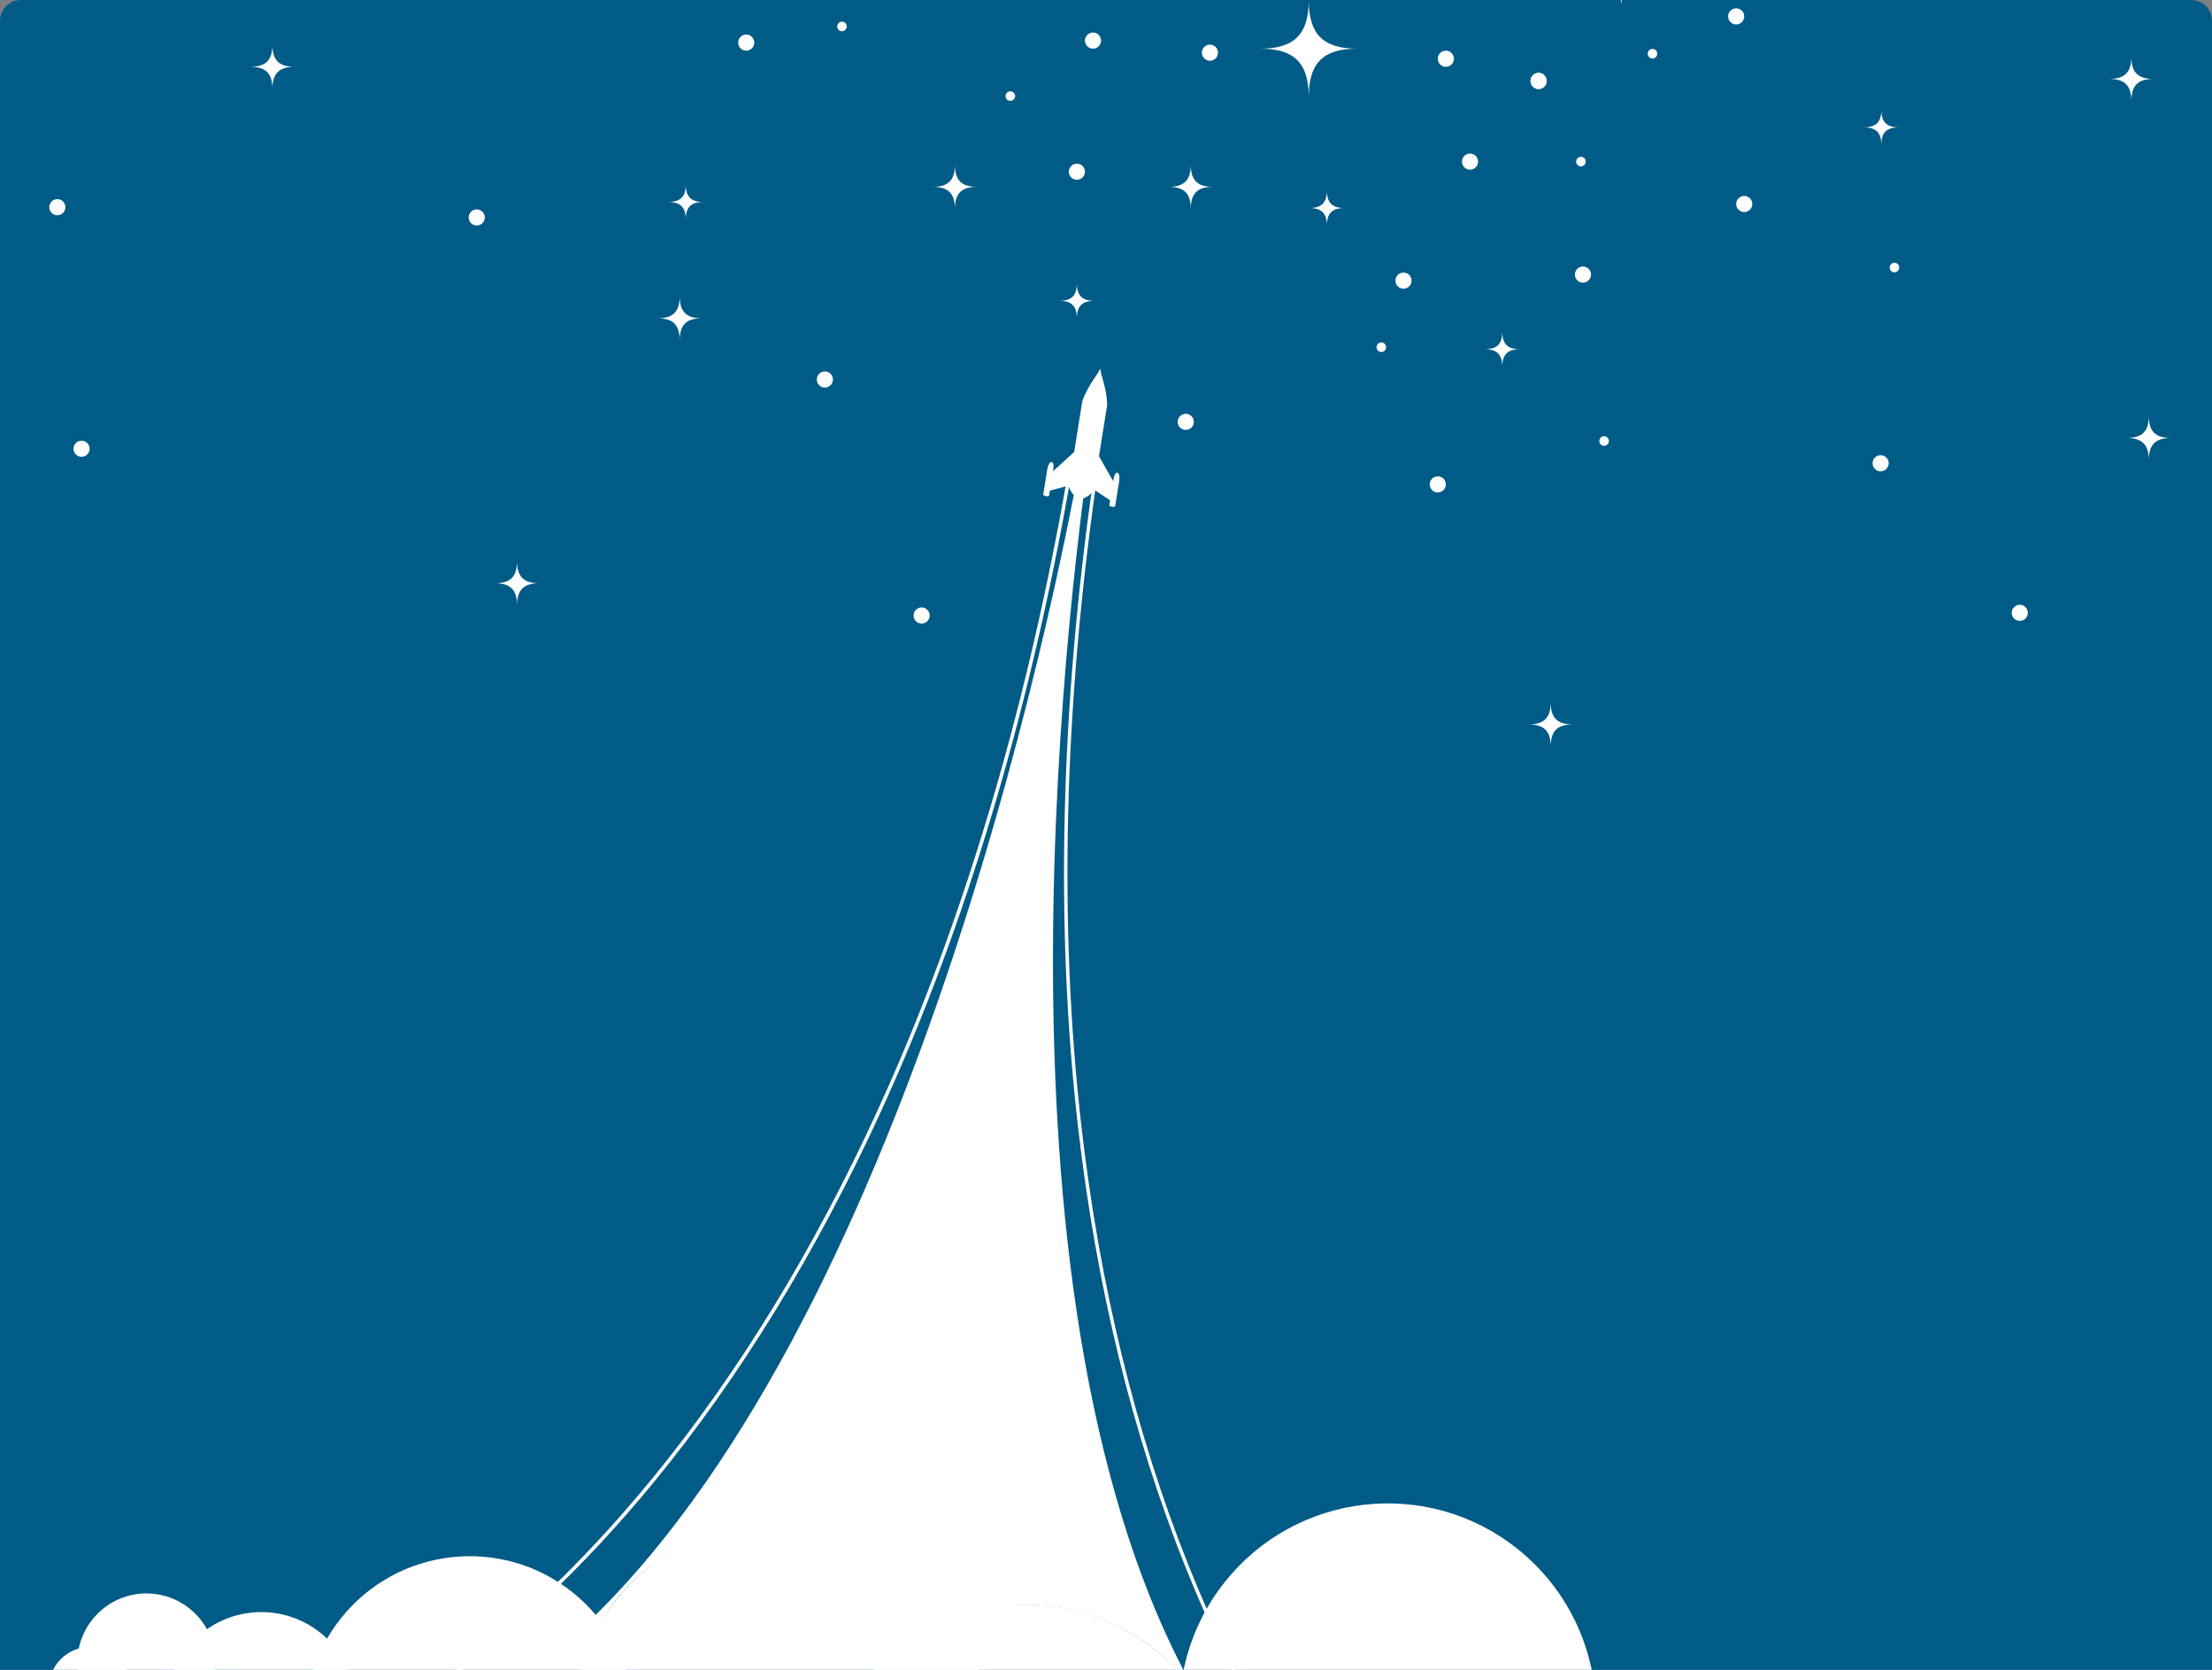 <svg width="318" height="240" viewBox="0 0 318 240" fill="none" xmlns="http://www.w3.org/2000/svg">
<rect x="0" y="0" width="318" height="240" fill="#808080" stroke="none"/>
<g clip-path="url(#clip0_1156_11070)">
<path d="M0 3C0 1.343 1.343 0 3 0H315C316.657 0 318 1.343 318 3V240H0V3Z" fill="#005B87"/>
<path d="M173.17 -13.882C173.17 -19.237 170.89 -21.517 165.538 -21.517C170.89 -21.517 173.17 -23.798 173.17 -29.152C173.17 -23.798 175.45 -21.517 180.803 -21.517C175.45 -21.517 173.17 -19.237 173.17 -13.882Z" fill="white"/>
<path d="M203.797 -23.45C203.797 -28.331 201.72 -30.409 196.841 -30.409C201.72 -30.409 203.797 -32.488 203.797 -37.368C203.797 -32.488 205.875 -30.409 210.754 -30.409C205.875 -30.409 203.797 -28.331 203.797 -23.45Z" fill="white"/>
<path d="M188.146 13.952C188.146 9.073 186.068 6.994 181.189 6.994C186.068 6.994 188.146 4.915 188.146 0.035C188.146 4.915 190.223 6.994 195.102 6.994C190.223 6.994 188.146 9.073 188.146 13.952Z" fill="white"/>
<path d="M195.681 -0.835C195.681 -4.291 194.21 -5.764 190.754 -5.764C194.21 -5.764 195.681 -7.236 195.681 -10.693C195.681 -7.236 197.154 -5.764 200.609 -5.764C197.154 -5.764 195.681 -4.291 195.681 -0.835Z" fill="white"/>
<path d="M217.71 -2.575C217.71 -4.811 216.758 -5.764 214.522 -5.764C216.758 -5.764 217.71 -6.717 217.71 -8.953C217.71 -6.717 218.663 -5.764 220.899 -5.764C218.663 -5.764 217.71 -4.811 217.71 -2.575Z" fill="white"/>
<path d="M233.072 0.832C233.072 -0.946 232.315 -1.704 230.536 -1.704C232.315 -1.704 233.072 -2.462 233.072 -4.242C233.072 -2.462 233.83 -1.704 235.608 -1.704C233.83 -1.704 233.072 -0.946 233.072 0.832Z" fill="white"/>
<path d="M270.462 20.838C270.462 19.059 269.705 18.302 267.927 18.302C269.705 18.302 270.462 17.544 270.462 15.764C270.462 17.544 271.22 18.302 272.999 18.302C271.22 18.302 270.462 19.059 270.462 20.838Z" fill="white"/>
<path d="M271.042 -38.31C271.042 -40.089 270.285 -40.846 268.506 -40.846C270.285 -40.846 271.042 -41.605 271.042 -43.384C271.042 -41.605 271.8 -40.846 273.579 -40.846C271.8 -40.846 271.042 -40.089 271.042 -38.31Z" fill="white"/>
<path d="M180.32 -64.984C180.32 -66.764 179.562 -67.521 177.784 -67.521C179.562 -67.521 180.32 -68.279 180.32 -70.059C180.32 -68.279 181.078 -67.521 182.856 -67.521C181.078 -67.521 180.32 -66.764 180.32 -64.984Z" fill="white"/>
<path d="M202.059 -47.298C202.059 -49.077 201.301 -49.835 199.522 -49.835C201.301 -49.835 202.059 -50.593 202.059 -52.372C202.059 -50.593 202.816 -49.835 204.595 -49.835C202.816 -49.835 202.059 -49.077 202.059 -47.298Z" fill="white"/>
<path d="M226.115 -63.824C226.115 -65.604 225.358 -66.362 223.579 -66.362C225.358 -66.362 226.115 -67.12 226.115 -68.899C226.115 -67.12 226.873 -66.362 228.652 -66.362C226.873 -66.362 226.115 -65.604 226.115 -63.824Z" fill="white"/>
<path d="M149.886 -71.073C149.886 -72.853 149.128 -73.61 147.35 -73.61C149.128 -73.61 149.886 -74.368 149.886 -76.147C149.886 -74.368 150.643 -73.61 152.422 -73.61C150.643 -73.61 149.886 -72.853 149.886 -71.073Z" fill="white"/>
<path d="M132.205 -40.049C132.205 -41.828 131.448 -42.586 129.669 -42.586C131.448 -42.586 132.205 -43.344 132.205 -45.124C132.205 -43.344 132.962 -42.586 134.741 -42.586C132.962 -42.586 132.205 -41.828 132.205 -40.049Z" fill="white"/>
<path d="M154.813 45.773C154.813 43.995 154.056 43.237 152.277 43.237C154.056 43.237 154.813 42.478 154.813 40.699C154.813 42.478 155.57 43.237 157.35 43.237C155.57 43.237 154.813 43.995 154.813 45.773Z" fill="white"/>
<path d="M190.754 32.436C190.754 30.657 189.997 29.899 188.218 29.899C189.997 29.899 190.754 29.141 190.754 27.362C190.754 29.141 191.512 29.899 193.29 29.899C191.512 29.899 190.754 30.657 190.754 32.436Z" fill="white"/>
<path d="M215.971 52.733C215.971 50.953 215.214 50.195 213.435 50.195C215.214 50.195 215.971 49.437 215.971 47.658C215.971 49.437 216.729 50.195 218.508 50.195C216.729 50.195 215.971 50.953 215.971 52.733Z" fill="white"/>
<path d="M98.583 31.566C98.583 29.787 97.825 29.03 96.046 29.03C97.825 29.03 98.583 28.272 98.583 26.492C98.583 28.272 99.34 29.03 101.119 29.03C99.34 29.03 98.583 29.787 98.583 31.566Z" fill="white"/>
<path d="M85.54 -28.162C85.54 -29.941 84.782 -30.698 83.003 -30.698C84.782 -30.698 85.54 -31.456 85.54 -33.236C85.54 -31.456 86.297 -30.698 88.076 -30.698C86.297 -30.698 85.54 -29.941 85.54 -28.162Z" fill="white"/>
<path d="M113.944 -15.115C113.944 -16.893 113.187 -17.651 111.408 -17.651C113.187 -17.651 113.944 -18.409 113.944 -20.188C113.944 -18.409 114.702 -17.651 116.481 -17.651C114.702 -17.651 113.944 -16.893 113.944 -15.115Z" fill="white"/>
<path d="M171.189 -49.11C171.189 -51.347 170.237 -52.3 168.001 -52.3C170.237 -52.3 171.189 -53.252 171.189 -55.489C171.189 -53.252 172.142 -52.3 174.378 -52.3C172.142 -52.3 171.189 -51.347 171.189 -49.11Z" fill="white"/>
<path d="M171.189 30.044C171.189 27.807 170.237 26.855 168.001 26.855C170.237 26.855 171.189 25.902 171.189 23.665C171.189 25.902 172.142 26.855 174.378 26.855C172.142 26.855 171.189 27.807 171.189 30.044Z" fill="white"/>
<path d="M137.277 30.044C137.277 27.807 136.325 26.855 134.089 26.855C136.325 26.855 137.277 25.902 137.277 23.665C137.277 25.902 138.229 26.855 140.465 26.855C138.229 26.855 137.277 27.807 137.277 30.044Z" fill="white"/>
<path d="M158.291 5.834C158.291 6.474 157.772 6.994 157.132 6.994C156.491 6.994 155.972 6.474 155.972 5.834C155.972 5.193 156.491 4.674 157.132 4.674C157.772 4.674 158.291 5.193 158.291 5.834Z" fill="white"/>
<path d="M209.015 8.444C209.015 9.084 208.496 9.603 207.855 9.603C207.215 9.603 206.696 9.084 206.696 8.444C206.696 7.803 207.215 7.283 207.855 7.283C208.496 7.283 209.015 7.803 209.015 8.444Z" fill="white"/>
<path d="M222.348 11.633C222.348 12.273 221.828 12.793 221.188 12.793C220.548 12.793 220.029 12.273 220.029 11.633C220.029 10.992 220.548 10.473 221.188 10.473C221.828 10.473 222.348 10.992 222.348 11.633Z" fill="white"/>
<path d="M222.348 11.633C222.348 12.273 221.828 12.793 221.188 12.793C220.548 12.793 220.029 12.273 220.029 11.633C220.029 10.992 220.548 10.473 221.188 10.473C221.828 10.473 222.348 10.992 222.348 11.633Z" fill="white"/>
<path d="M207.855 69.621C207.855 70.262 207.336 70.781 206.696 70.781C206.055 70.781 205.536 70.262 205.536 69.621C205.536 68.98 206.055 68.461 206.696 68.461C207.336 68.461 207.855 68.98 207.855 69.621Z" fill="white"/>
<path d="M133.654 88.467C133.654 89.108 133.135 89.627 132.494 89.627C131.854 89.627 131.335 89.108 131.335 88.467C131.335 87.826 131.854 87.307 132.494 87.307C133.135 87.307 133.654 87.826 133.654 88.467Z" fill="white"/>
<path d="M119.741 54.544C119.741 55.185 119.222 55.704 118.582 55.704C117.941 55.704 117.422 55.185 117.422 54.544C117.422 53.904 117.941 53.385 118.582 53.385C119.222 53.385 119.741 53.904 119.741 54.544Z" fill="white"/>
<path d="M250.463 -41.427C250.463 -40.786 249.944 -40.267 249.304 -40.267C248.663 -40.267 248.144 -40.786 248.144 -41.427C248.144 -42.067 248.663 -42.586 249.304 -42.586C249.944 -42.586 250.463 -42.067 250.463 -41.427Z" fill="white"/>
<path d="M248.144 -16.782C248.144 -16.141 247.625 -15.622 246.985 -15.622C246.344 -15.622 245.825 -16.141 245.825 -16.782C245.825 -17.422 246.344 -17.941 246.985 -17.941C247.625 -17.941 248.144 -17.422 248.144 -16.782Z" fill="white"/>
<path d="M212.493 23.23C212.493 23.871 211.974 24.39 211.333 24.39C210.693 24.39 210.174 23.871 210.174 23.23C210.174 22.59 210.693 22.07 211.333 22.07C211.974 22.07 212.493 22.59 212.493 23.23Z" fill="white"/>
<path d="M155.972 24.68C155.972 25.32 155.454 25.84 154.813 25.84C154.173 25.84 153.654 25.32 153.654 24.68C153.654 24.039 154.173 23.52 154.813 23.52C155.454 23.52 155.972 24.039 155.972 24.68Z" fill="white"/>
<path d="M111.915 -48.095C111.915 -47.455 111.396 -46.935 110.756 -46.935C110.115 -46.935 109.596 -47.455 109.596 -48.095C109.596 -48.736 110.115 -49.255 110.756 -49.255C111.396 -49.255 111.915 -48.736 111.915 -48.095Z" fill="white"/>
<path d="M108.438 6.124C108.438 6.764 107.919 7.283 107.278 7.283C106.638 7.283 106.119 6.764 106.119 6.124C106.119 5.483 106.638 4.964 107.278 4.964C107.919 4.964 108.438 5.483 108.438 6.124Z" fill="white"/>
<path d="M171.625 60.633C171.625 61.274 171.106 61.793 170.465 61.793C169.825 61.793 169.306 61.274 169.306 60.633C169.306 59.992 169.825 59.473 170.465 59.473C171.106 59.473 171.625 59.992 171.625 60.633Z" fill="white"/>
<path d="M189.305 -41.427C189.305 -40.786 188.786 -40.267 188.146 -40.267C187.505 -40.267 186.986 -40.786 186.986 -41.427C186.986 -42.067 187.505 -42.586 188.146 -42.586C188.786 -42.586 189.305 -42.067 189.305 -41.427Z" fill="white"/>
<path d="M228.725 39.467C228.725 40.107 228.205 40.627 227.565 40.627C226.925 40.627 226.405 40.107 226.405 39.467C226.405 38.826 226.925 38.307 227.565 38.307C228.205 38.307 228.725 38.826 228.725 39.467Z" fill="white"/>
<path d="M250.753 2.355C250.753 2.995 250.234 3.514 249.594 3.514C248.953 3.514 248.434 2.995 248.434 2.355C248.434 1.714 248.953 1.195 249.594 1.195C250.234 1.195 250.753 1.714 250.753 2.355Z" fill="white"/>
<path d="M251.912 29.319C251.912 29.96 251.393 30.479 250.753 30.479C250.113 30.479 249.594 29.96 249.594 29.319C249.594 28.679 250.113 28.159 250.753 28.159C251.393 28.159 251.912 28.679 251.912 29.319Z" fill="white"/>
<path d="M202.928 40.337C202.928 40.978 202.409 41.497 201.768 41.497C201.128 41.497 200.609 40.978 200.609 40.337C200.609 39.697 201.128 39.177 201.768 39.177C202.409 39.177 202.928 39.697 202.928 40.337Z" fill="white"/>
<path d="M175.102 7.573C175.102 8.214 174.583 8.733 173.943 8.733C173.302 8.733 172.784 8.214 172.784 7.573C172.784 6.933 173.302 6.414 173.943 6.414C174.583 6.414 175.102 6.933 175.102 7.573Z" fill="white"/>
<path d="M130.466 -22C130.466 -21.36 129.946 -20.841 129.306 -20.841C128.666 -20.841 128.147 -21.36 128.147 -22C128.147 -22.641 128.666 -23.16 129.306 -23.16C129.946 -23.16 130.466 -22.641 130.466 -22Z" fill="white"/>
<path d="M144.668 -41.137C144.668 -40.496 144.149 -39.977 143.509 -39.977C142.868 -39.977 142.349 -40.496 142.349 -41.137C142.349 -41.777 142.868 -42.296 143.509 -42.296C144.149 -42.296 144.668 -41.777 144.668 -41.137Z" fill="white"/>
<path d="M206.117 -66.652C206.117 -66.011 205.597 -65.492 204.957 -65.492C204.317 -65.492 203.797 -66.011 203.797 -66.652C203.797 -67.292 204.317 -67.812 204.957 -67.812C205.597 -67.812 206.117 -67.292 206.117 -66.652Z" fill="white"/>
<path d="M224.667 -48.385C224.667 -47.745 224.148 -47.226 223.507 -47.226C222.867 -47.226 222.348 -47.745 222.348 -48.385C222.348 -49.026 222.867 -49.545 223.507 -49.545C224.148 -49.545 224.667 -49.026 224.667 -48.385Z" fill="white"/>
<path d="M226.405 -27.799C226.405 -27.159 225.886 -26.639 225.246 -26.639C224.605 -26.639 224.087 -27.159 224.087 -27.799C224.087 -28.44 224.605 -28.959 225.246 -28.959C225.886 -28.959 226.405 -28.44 226.405 -27.799Z" fill="white"/>
<path d="M14.72 -68.294C14.72 -67.654 14.2 -67.135 13.56 -67.135C12.92 -67.135 12.401 -67.654 12.401 -68.294C12.401 -68.935 12.92 -69.454 13.56 -69.454C14.2 -69.454 14.72 -68.935 14.72 -68.294Z" fill="white"/>
<path d="M160.9 -32.728C160.9 -32.088 160.381 -31.569 159.741 -31.569C159.1 -31.569 158.581 -32.088 158.581 -32.728C158.581 -33.369 159.1 -33.888 159.741 -33.888C160.381 -33.888 160.9 -33.369 160.9 -32.728Z" fill="white"/>
<path d="M199.269 49.905C199.269 50.286 198.961 50.594 198.58 50.594C198.2 50.594 197.892 50.286 197.892 49.905C197.892 49.524 198.2 49.216 198.58 49.216C198.961 49.216 199.269 49.524 199.269 49.905Z" fill="white"/>
<path d="M227.964 23.23C227.964 23.611 227.656 23.919 227.275 23.919C226.895 23.919 226.587 23.611 226.587 23.23C226.587 22.85 226.895 22.542 227.275 22.542C227.656 22.542 227.964 22.85 227.964 23.23Z" fill="white"/>
<path d="M231.296 63.388C231.296 63.767 230.988 64.076 230.609 64.076C230.228 64.076 229.92 63.767 229.92 63.388C229.92 63.007 230.228 62.699 230.609 62.699C230.988 62.699 231.296 63.007 231.296 63.388Z" fill="white"/>
<path d="M273.035 38.452C273.035 38.833 272.727 39.141 272.347 39.141C271.966 39.141 271.658 38.833 271.658 38.452C271.658 38.072 271.966 37.764 272.347 37.764C272.727 37.764 273.035 38.072 273.035 38.452Z" fill="white"/>
<path d="M290.136 -30.698C290.136 -30.319 289.828 -30.011 289.447 -30.011C289.068 -30.011 288.76 -30.319 288.76 -30.698C288.76 -31.079 289.068 -31.387 289.447 -31.387C289.828 -31.387 290.136 -31.079 290.136 -30.698Z" fill="white"/>
<path d="M121.734 3.804C121.734 4.185 121.426 4.493 121.046 4.493C120.665 4.493 120.357 4.185 120.357 3.804C120.357 3.424 120.665 3.116 121.046 3.116C121.426 3.116 121.734 3.424 121.734 3.804Z" fill="white"/>
<path d="M145.937 13.807C145.937 14.188 145.628 14.496 145.248 14.496C144.868 14.496 144.56 14.188 144.56 13.807C144.56 13.427 144.868 13.119 145.248 13.119C145.628 13.119 145.937 13.427 145.937 13.807Z" fill="white"/>
<path d="M164.922 -4.459C164.922 -4.079 164.614 -3.771 164.233 -3.771C163.853 -3.771 163.545 -4.079 163.545 -4.459C163.545 -4.839 163.853 -5.147 164.233 -5.147C164.614 -5.147 164.922 -4.839 164.922 -4.459Z" fill="white"/>
<path d="M229.848 -18.811C229.848 -18.431 229.539 -18.123 229.159 -18.123C228.779 -18.123 228.471 -18.431 228.471 -18.811C228.471 -19.191 228.779 -19.5 229.159 -19.5C229.539 -19.5 229.848 -19.191 229.848 -18.811Z" fill="white"/>
<path d="M238.253 7.718C238.253 8.099 237.945 8.407 237.565 8.407C237.184 8.407 236.876 8.099 236.876 7.718C236.876 7.338 237.184 7.03 237.565 7.03C237.945 7.03 238.253 7.338 238.253 7.718Z" fill="white"/>
<path d="M222.928 107.313C222.928 105.077 221.975 104.125 219.739 104.125C221.975 104.125 222.928 103.171 222.928 100.935C222.928 103.171 223.88 104.125 226.116 104.125C223.88 104.125 222.928 105.077 222.928 107.313Z" fill="white"/>
<path d="M105.636 -93.52C105.636 -95.756 104.683 -96.709 102.447 -96.709C104.683 -96.709 105.636 -97.661 105.636 -99.898C105.636 -97.661 106.588 -96.709 108.824 -96.709C106.588 -96.709 105.636 -95.756 105.636 -93.52Z" fill="white"/>
<path d="M-5.812 -18.144C-5.812 -20.381 -6.764 -21.334 -9 -21.334C-6.764 -21.334 -5.812 -22.286 -5.812 -24.524C-5.812 -22.286 -4.859 -21.334 -2.623 -21.334C-4.859 -21.334 -5.812 -20.381 -5.812 -18.144Z" fill="white"/>
<path d="M39.164 12.793C39.164 10.556 38.211 9.603 35.975 9.603C38.211 9.603 39.164 8.651 39.164 6.414C39.164 8.651 40.116 9.603 42.352 9.603C40.116 9.603 39.164 10.556 39.164 12.793Z" fill="white"/>
<path d="M260.801 -59.693C260.801 -61.93 259.849 -62.882 257.612 -62.882C259.849 -62.882 260.801 -63.835 260.801 -66.072C260.801 -63.835 261.753 -62.882 263.99 -62.882C261.753 -62.882 260.801 -61.93 260.801 -59.693Z" fill="white"/>
<path d="M313.167 -49.448C313.167 -51.685 312.215 -52.638 309.979 -52.638C312.215 -52.638 313.167 -53.59 313.167 -55.827C313.167 -53.59 314.119 -52.638 316.355 -52.638C314.119 -52.638 313.167 -51.685 313.167 -49.448Z" fill="white"/>
<path d="M308.916 66.142C308.916 63.905 307.963 62.952 305.727 62.952C307.963 62.952 308.916 62 308.916 59.763C308.916 62 309.868 62.952 312.104 62.952C309.868 62.952 308.916 63.905 308.916 66.142Z" fill="white"/>
<path d="M306.404 14.532C306.404 12.296 305.451 11.343 303.215 11.343C305.451 11.343 306.404 10.39 306.404 8.154C306.404 10.39 307.356 11.343 309.592 11.343C307.356 11.343 306.404 12.296 306.404 14.532Z" fill="white"/>
<path d="M97.713 48.938C97.713 46.702 96.761 45.749 94.525 45.749C96.761 45.749 97.713 44.796 97.713 42.56C97.713 44.796 98.665 45.749 100.901 45.749C98.665 45.749 97.713 46.702 97.713 48.938Z" fill="white"/>
<path d="M74.332 87.017C74.332 84.781 73.38 83.829 71.144 83.829C73.38 83.829 74.332 82.876 74.332 80.639C74.332 82.876 75.284 83.829 77.52 83.829C75.284 83.829 74.332 84.781 74.332 87.017Z" fill="white"/>
<path d="M49.984 -51.768C49.984 -54.004 49.032 -54.957 46.796 -54.957C49.032 -54.957 49.984 -55.91 49.984 -58.147C49.984 -55.91 50.937 -54.957 53.173 -54.957C50.937 -54.957 49.984 -54.004 49.984 -51.768Z" fill="white"/>
<path d="M305.438 -69.261C305.438 -68.621 304.919 -68.102 304.278 -68.102C303.638 -68.102 303.119 -68.621 303.119 -69.261C303.119 -69.902 303.638 -70.421 304.278 -70.421C304.919 -70.421 305.438 -69.902 305.438 -69.261Z" fill="white"/>
<path d="M317 -102.091C317 -101.45 316.48 -100.931 315.84 -100.931C315.199 -100.931 314.681 -101.45 314.681 -102.091C314.681 -102.731 315.199 -103.25 315.84 -103.25C316.48 -103.25 317 -102.731 317 -102.091Z" fill="white"/>
<path d="M201.478 -96.709C201.478 -96.069 200.959 -95.549 200.319 -95.549C199.679 -95.549 199.16 -96.069 199.16 -96.709C199.16 -97.35 199.679 -97.869 200.319 -97.869C200.959 -97.869 201.478 -97.35 201.478 -96.709Z" fill="white"/>
<path d="M291.525 88.08C291.525 88.721 291.006 89.24 290.365 89.24C289.725 89.24 289.206 88.721 289.206 88.08C289.206 87.44 289.725 86.921 290.365 86.921C291.006 86.921 291.525 87.44 291.525 88.08Z" fill="white"/>
<path d="M9.403 29.779C9.403 30.419 8.884 30.939 8.244 30.939C7.603 30.939 7.084 30.419 7.084 29.779C7.084 29.138 7.603 28.619 8.244 28.619C8.884 28.619 9.403 29.138 9.403 29.779Z" fill="white"/>
<path d="M12.884 64.499C12.884 65.139 12.365 65.659 11.725 65.659C11.084 65.659 10.565 65.139 10.565 64.499C10.565 63.858 11.084 63.339 11.725 63.339C12.365 63.339 12.884 63.858 12.884 64.499Z" fill="white"/>
<path d="M77.424 -10.113C77.424 -9.472 76.904 -8.953 76.264 -8.953C75.624 -8.953 75.105 -9.472 75.105 -10.113C75.105 -10.754 75.624 -11.273 76.264 -11.273C76.904 -11.273 77.424 -10.754 77.424 -10.113Z" fill="white"/>
<path d="M69.694 31.252C69.694 31.893 69.175 32.412 68.535 32.412C67.894 32.412 67.376 31.893 67.376 31.252C67.376 30.612 67.894 30.092 68.535 30.092C69.175 30.092 69.694 30.612 69.694 31.252Z" fill="white"/>
<path d="M271.524 66.579C271.524 67.22 271.005 67.739 270.365 67.739C269.725 67.739 269.206 67.22 269.206 66.579C269.206 65.939 269.725 65.42 270.365 65.42C271.005 65.42 271.524 65.939 271.524 66.579Z" fill="white"/>
<path d="M282.766 -85.736C282.766 -85.095 282.246 -84.576 281.606 -84.576C280.966 -84.576 280.446 -85.095 280.446 -85.736C280.446 -86.376 280.966 -86.895 281.606 -86.895C282.246 -86.895 282.766 -86.376 282.766 -85.736Z" fill="white"/>
<path d="M170.548 241.605C165.269 234.964 156.813 230.656 147.279 230.646C143.697 230.642 140.266 232.245 137.098 233.35C132.082 225.283 122.737 218.855 112.032 218.843C100.605 218.83 90.715 224.994 85.978 233.96C85.702 233.509 85.406 233.068 85.094 232.639C131.73 187.258 152.818 83.077 156.625 58.456C156.891 56.739 157.249 55.897 157.482 55.897C157.721 55.898 157.826 56.797 157.553 58.561C153.78 82.959 140.504 184.44 170.604 240.915C170.582 241.144 170.563 241.374 170.548 241.605Z" fill="white"/>
<path d="M56.809 246.202L56.583 245.75C56.629 245.728 61.182 243.422 68.26 237.883C74.793 232.772 84.873 223.783 95.797 209.988C108.074 194.483 118.892 176.19 127.949 155.618C139.272 129.9 147.859 100.527 153.473 68.316L153.969 68.404C148.347 100.666 139.743 130.086 128.399 155.848C119.321 176.462 108.477 194.793 96.168 210.333C85.213 224.162 75.101 233.175 68.547 238.301C61.438 243.86 56.854 246.179 56.809 246.202Z" fill="white"/>
<path d="M199.192 272.641C199.153 272.604 195.193 268.867 189.689 261.172C184.614 254.077 177.145 242.062 170.379 225.112C162.777 206.067 157.593 184.798 154.971 161.898C151.695 133.279 152.434 102.016 157.167 68.976L157.654 69.046C152.928 102.034 152.189 133.247 155.457 161.816C158.072 184.67 163.241 205.893 170.823 224.896C177.569 241.803 185.014 253.786 190.072 260.861C195.553 268.528 199.489 272.244 199.528 272.28L199.192 272.641Z" fill="white"/>
<path fill-rule="evenodd" clip-rule="evenodd" d="M160.333 72.681C160.291 72.944 159.873 72.826 159.873 72.826C159.448 72.758 159.448 72.758 159.517 72.332L159.584 71.905L157.291 70.382C156.889 71.006 156.281 71.469 155.574 71.693L155.501 71.681L154.947 73.076L154.854 71.558L154.851 71.577C154.248 71.144 153.816 70.513 153.628 69.793L150.939 70.517L150.871 70.944C150.803 71.37 150.803 71.37 150.377 71.302C150.377 71.302 149.947 71.263 149.986 71.02L150.533 67.597C150.736 66.325 151.161 66.393 151.161 66.393C151.587 66.461 151.452 67.308 151.384 67.734L154.425 64.962L155.571 57.788C155.606 57.575 156.055 56.129 157.735 53.763L158.166 53L158.343 53.861C159.206 56.61 159.182 58.124 159.144 58.362L157.993 65.566L160.024 69.153C160.092 68.727 160.228 67.88 160.653 67.948C160.653 67.948 161.078 68.017 160.875 69.29L160.333 72.681Z" fill="white"/>
<path d="M135.479 267.331C145.787 254.359 143.652 235.467 130.71 225.135C117.769 214.803 98.922 216.943 88.614 229.915C78.306 242.887 80.441 261.779 93.382 272.111C106.324 282.443 125.171 280.303 135.479 267.331Z" fill="white"/>
<path d="M170.898 279.355C181.206 266.384 179.071 247.492 166.129 237.16C153.188 226.828 134.341 228.968 124.033 241.94C113.725 254.911 115.86 273.803 128.801 284.135C141.743 294.467 160.59 292.327 170.898 279.355Z" fill="white"/>
<path d="M222.929 264.817C233.236 251.845 231.101 232.953 218.16 222.621C205.219 212.289 186.371 214.429 176.064 227.401C165.756 240.373 167.891 259.264 180.832 269.596C193.774 279.929 212.621 277.789 222.929 264.817Z" fill="white"/>
<path d="M86.064 262.228C94.218 251.965 92.529 237.019 82.291 228.845C72.052 220.671 57.142 222.364 48.987 232.627C40.832 242.889 42.521 257.835 52.76 266.009C62.998 274.183 77.909 272.49 86.064 262.228Z" fill="white"/>
<path d="M48.245 253.913C52.943 248.001 51.97 239.392 46.072 234.683C40.175 229.975 31.586 230.95 26.888 236.862C22.191 242.773 23.164 251.382 29.061 256.091C34.959 260.799 43.548 259.824 48.245 253.913Z" fill="white"/>
<path d="M28.827 245.191C32.247 240.887 31.539 234.619 27.245 231.191C22.951 227.763 16.698 228.473 13.278 232.777C9.858 237.081 10.566 243.349 14.86 246.777C19.154 250.205 25.407 249.495 28.827 245.191Z" fill="white"/>
<path d="M17.589 246.381C19.634 243.809 19.21 240.062 16.644 238.013C14.077 235.964 10.339 236.389 8.294 238.961C6.25 241.534 6.673 245.28 9.24 247.329C11.807 249.378 15.545 248.954 17.589 246.381Z" fill="white"/>
</g>
<defs>
<clipPath id="clip0_1156_11070">
<path d="M0 3C0 1.343 1.343 0 3 0H315C316.657 0 318 1.343 318 3V240H0V3Z" fill="white"/>
</clipPath>
</defs>
</svg>

